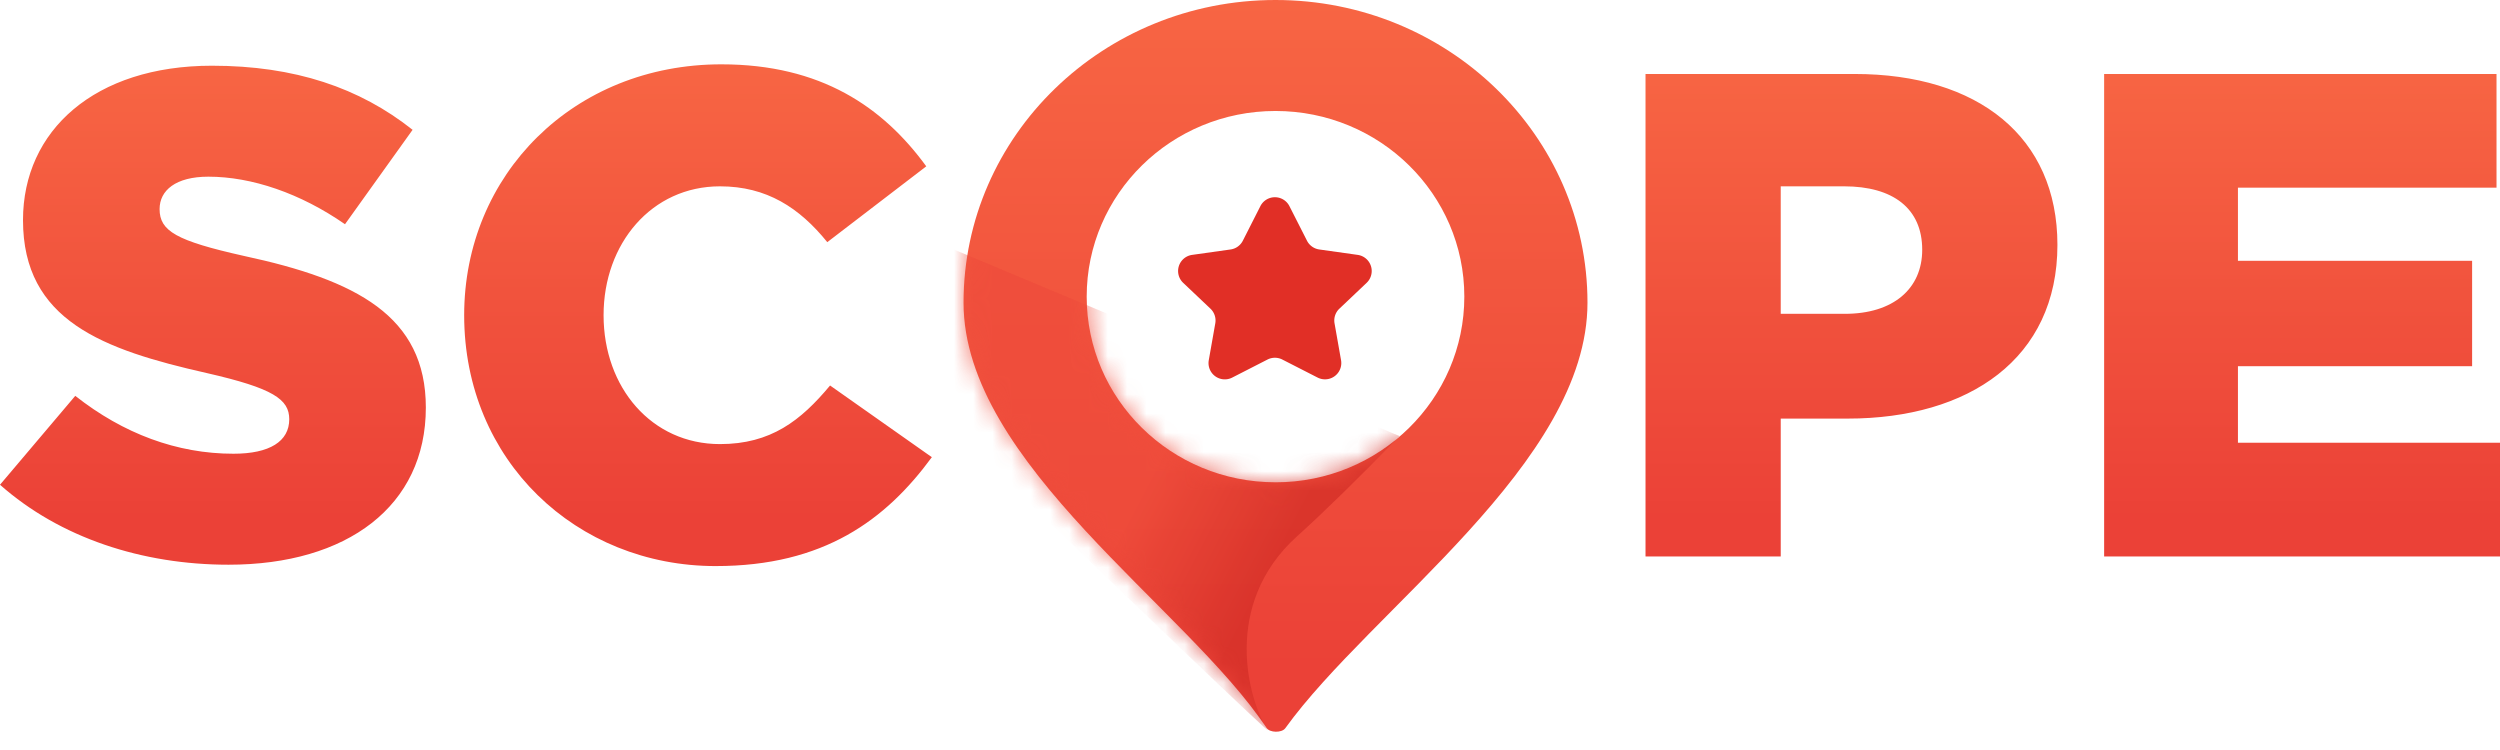 <svg xmlns="http://www.w3.org/2000/svg" xmlns:xlink="http://www.w3.org/1999/xlink" width="130" height="39" viewBox="0 0 130 39">
    <defs>
        <linearGradient id="a" x1="62.366%" x2="62.366%" y1="-57.222%" y2="90.858%">
            <stop offset="0%" stop-color="#FF7C4B"/>
            <stop offset="100%" stop-color="#EB4137"/>
        </linearGradient>
        <path id="b" d="M15.751 37.85C11.626 31.614 0 24.088 0 15.74 0 7.047 7.263 0 16.222 0c8.96 0 16.223 7.047 16.223 15.74 0 8.352-11.26 15.946-15.713 22.126-.182.253-.81.242-.98-.016zm.471-12.77c5.423 0 9.819-4.323 9.819-9.655 0-5.331-4.396-9.654-9.819-9.654-5.422 0-9.818 4.323-9.818 9.654 0 5.332 4.396 9.654 9.818 9.654z"/>
        <linearGradient id="c" x1="45.028%" x2="72.554%" y1="54.451%" y2="69.101%">
            <stop offset="0%" stop-color="#EF4C3B"/>
            <stop offset="100%" stop-color="#D22D26"/>
        </linearGradient>
        <path id="e" d="M15.806 18.696l-1.834.938a.847.847 0 0 1-1.22-.902l.339-1.92a.847.847 0 0 0-.252-.761l-1.417-1.343a.847.847 0 0 1 .465-1.454l2-.282a.847.847 0 0 0 .637-.456l.912-1.797a.847.847 0 0 1 1.51 0l.913 1.797a.847.847 0 0 0 .637.456l2 .282a.847.847 0 0 1 .464 1.454l-1.416 1.343a.847.847 0 0 0-.252.762l.339 1.92a.847.847 0 0 1-1.22.9l-1.834-.937a.847.847 0 0 0-.771 0z"/>
    </defs>
    <g fill="none" fill-rule="evenodd">
        <path fill="url(#a)" d="M11.887 29.365c-4.494 0-8.77-1.398-11.887-4.158l3.914-4.623c2.5 1.971 5.291 3.01 8.227 3.01 1.885 0 2.9-.645 2.9-1.792 0-1.039-.834-1.612-4.277-2.4-5.4-1.22-9.568-2.725-9.568-7.957 0-4.66 3.733-8.028 9.822-8.028 4.312 0 7.683 1.147 10.437 3.333l-3.515 4.91c-2.32-1.613-4.857-2.473-7.104-2.473-1.703 0-2.537.717-2.537 1.684 0 1.147.87 1.649 4.386 2.437 5.835 1.255 9.459 3.118 9.459 7.885 0 5.125-4.095 8.172-10.257 8.172zm25.334.071c-7.249 0-13.084-5.483-13.084-13.045 0-7.312 5.69-13.046 13.373-13.046 5.183 0 8.409 2.222 10.656 5.304l-5.147 3.943c-1.45-1.792-3.153-2.903-5.581-2.903-3.552 0-6.052 2.974-6.052 6.702 0 3.763 2.5 6.702 6.052 6.702 2.646 0 4.204-1.219 5.726-3.047l5.292 3.728c-2.392 3.261-5.618 5.662-11.235 5.662zm48.346-.501V3.847H96.44c6.415 0 10.546 3.261 10.546 8.888 0 5.914-4.602 9.032-10.908 9.032h-3.48v7.168h-7.03zm7.031-12.616h3.335c2.5 0 4.022-1.29 4.022-3.333 0-2.15-1.522-3.297-4.059-3.297h-3.298v6.63zm16.817 12.616V3.847h20.404V9.76h-13.446v3.8h12.177v5.483h-12.177v3.978H130v5.914h-20.585z"/>
        <g transform="translate(50.104)">
            <mask id="d" fill="#fff">
                <use xlink:href="#b"/>
            </mask>
            <use fill="url(#a)" fill-rule="nonzero" xlink:href="#b"/>
            <path fill="url(#c)" d="M22.671 22.675c-2.143 2.205-3.919 3.942-5.328 5.213-3.96 3.57-2.514 8.574-1.534 10.07.158.241-5.503-5.163-16.985-16.212l-1.63-6.618.89-2.745L22.67 22.675z" mask="url(#d)" opacity=".847"/>
            <use fill="#E12F26" xlink:href="#e"/>
        </g>
    </g>
</svg>
